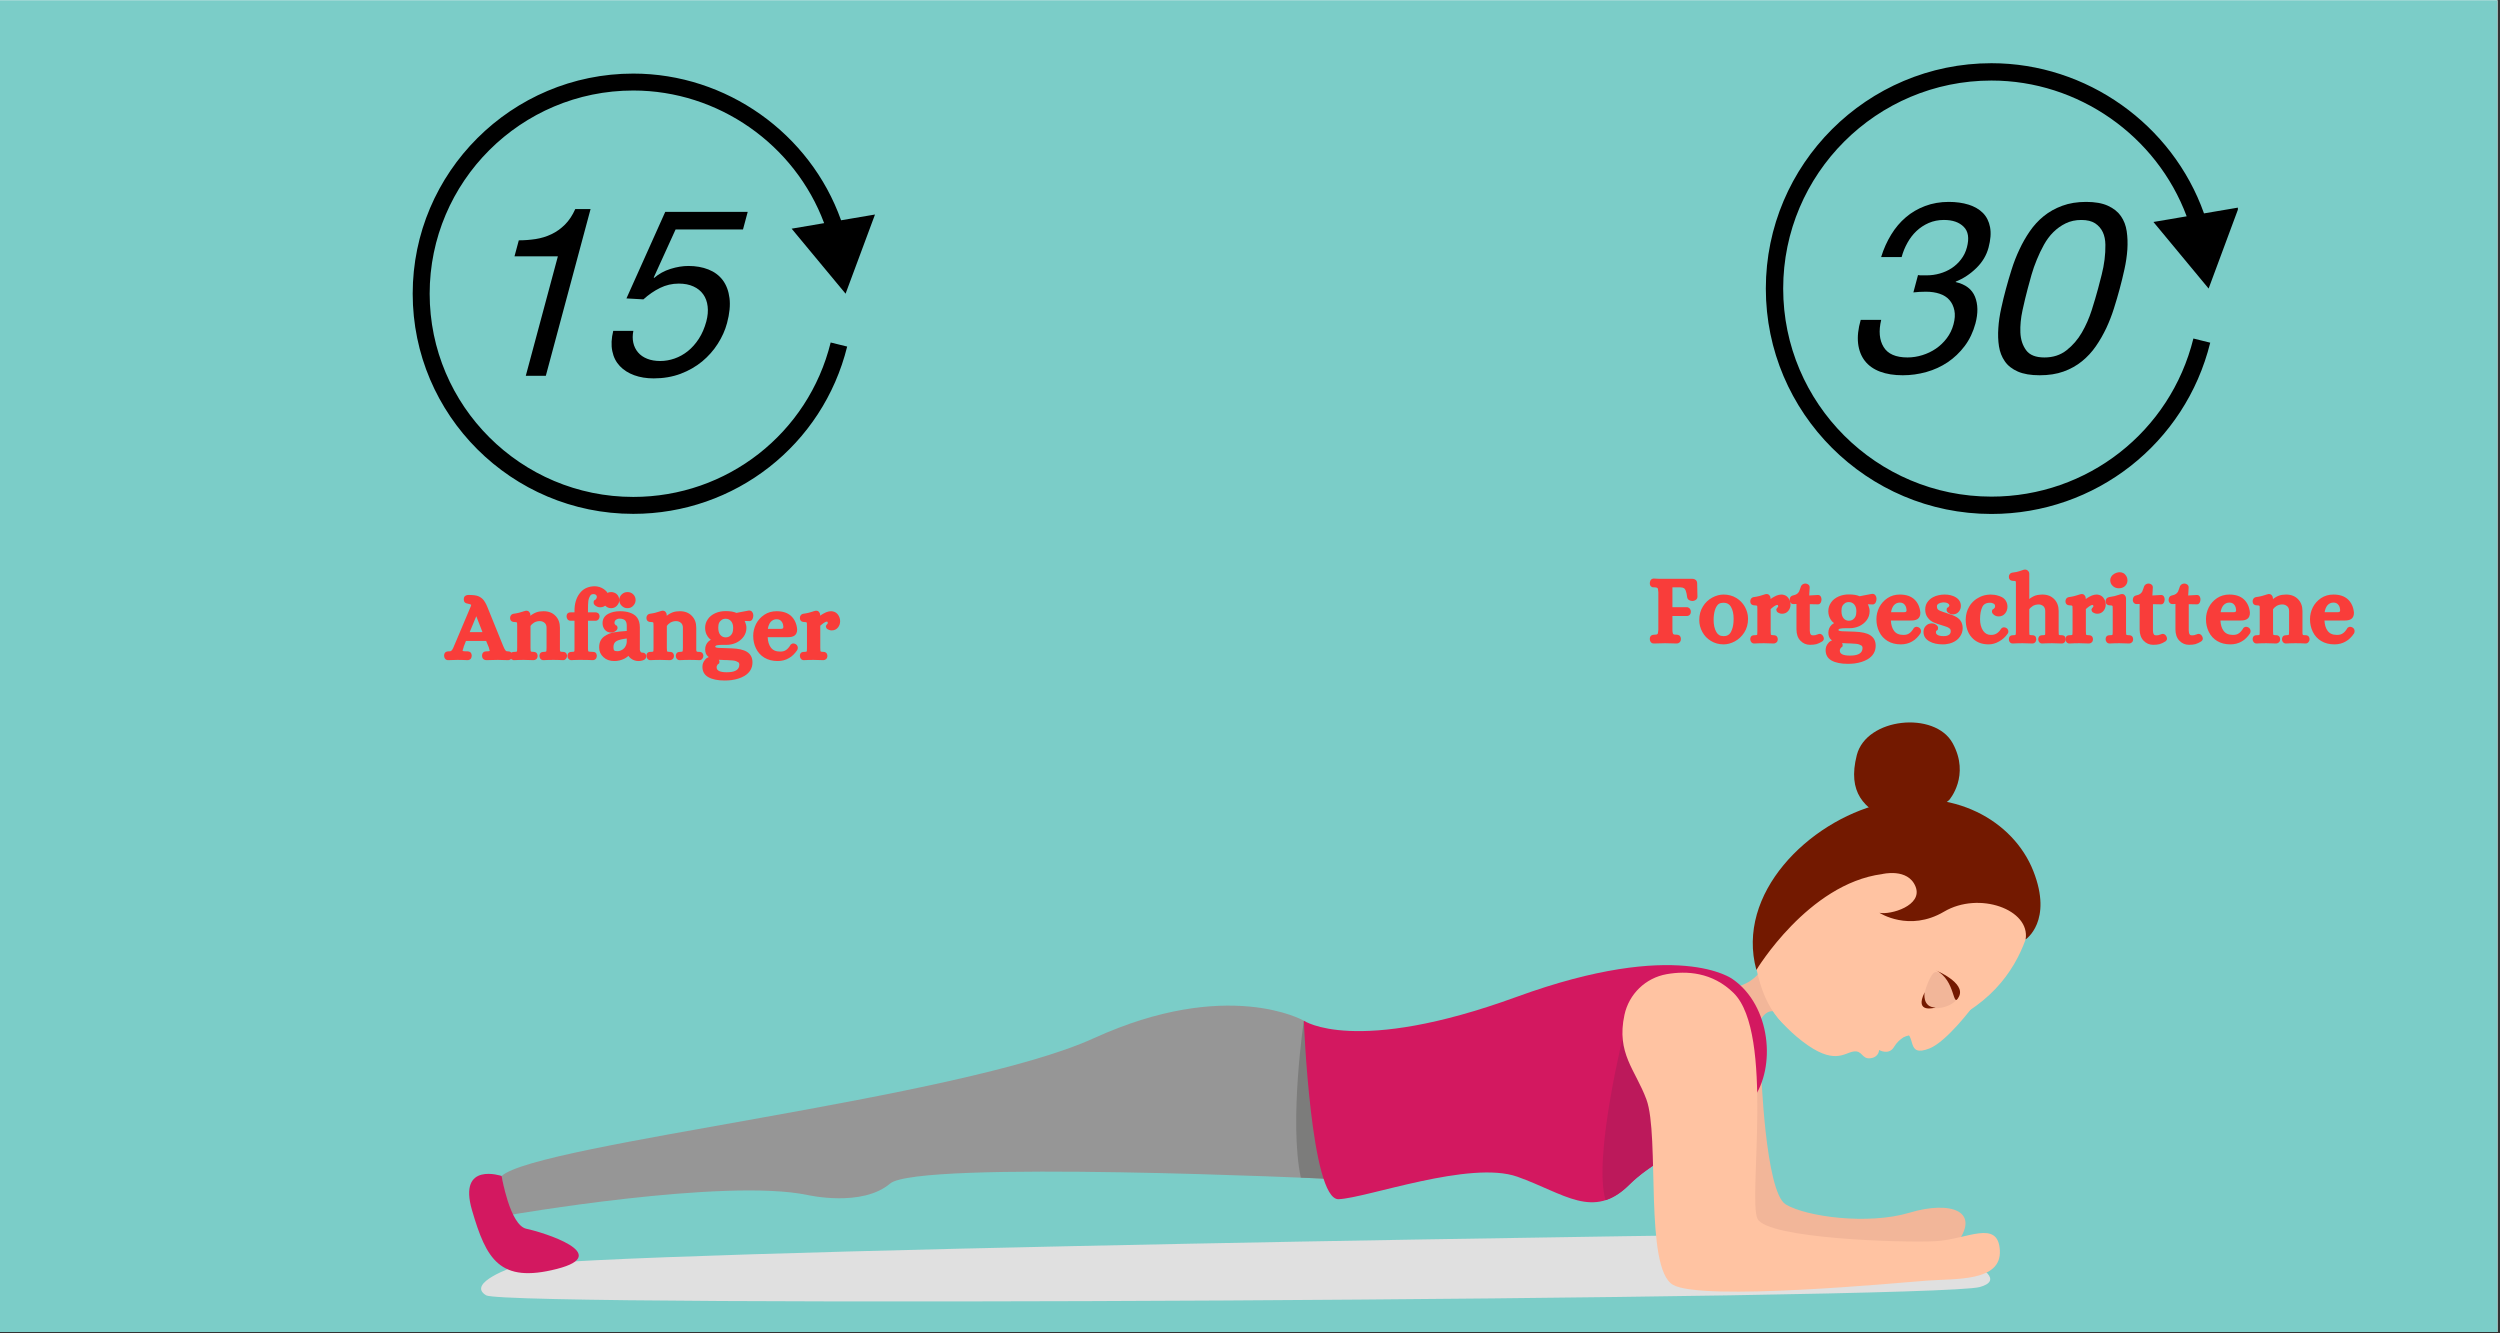 <svg xmlns="http://www.w3.org/2000/svg" xmlns:xlink="http://www.w3.org/1999/xlink" width="710.25" viewBox="0 0 710.25 378.75" height="378.75" version="1.0"><rect x="0" y="0" width="710.25" height="378.75" fill="#333333" stroke="none"/><defs><g id="f"><path d="M -0.75 0.297 C -0.914 0.066 -1 -0.203 -1 -0.516 L -1 -0.562 C -1 -0.562 -1 -0.582 -1 -0.625 C -0.957 -1.082 -0.797 -1.395 -0.516 -1.562 C -0.316 -1.688 -0.094 -1.75 0.156 -1.75 L 0.406 -1.75 C 0.738 -1.75 0.961 -1.812 1.078 -1.938 C 1.285 -2.164 1.453 -2.414 1.578 -2.688 C 1.598 -2.758 1.617 -2.82 1.641 -2.875 C 1.672 -2.926 1.695 -2.973 1.719 -3.016 C 1.738 -3.066 1.754 -3.109 1.766 -3.141 C 1.785 -3.18 1.801 -3.219 1.812 -3.25 C 1.82 -3.281 1.832 -3.312 1.844 -3.344 C 1.863 -3.375 1.875 -3.395 1.875 -3.406 L 2.531 -4.938 L 6.578 -14.531 C 6.648 -14.707 6.688 -14.832 6.688 -14.906 L 6.656 -15.016 C 6.457 -15.117 6.172 -15.207 5.797 -15.281 C 5.398 -15.352 5.125 -15.453 4.969 -15.578 C 4.719 -15.773 4.594 -16.102 4.594 -16.562 C 4.594 -17.031 4.754 -17.363 5.078 -17.562 C 5.305 -17.707 5.609 -17.781 5.984 -17.781 C 6.305 -17.781 6.602 -17.77 6.875 -17.75 C 7.145 -17.738 7.395 -17.719 7.625 -17.688 C 7.863 -17.656 8.086 -17.613 8.297 -17.562 C 8.941 -17.383 9.504 -17.055 9.984 -16.578 C 10.43 -16.109 10.848 -15.414 11.234 -14.5 L 15.734 -3.391 C 15.984 -2.754 16.219 -2.297 16.438 -2.016 C 16.508 -1.922 16.586 -1.852 16.672 -1.812 C 16.766 -1.77 16.883 -1.75 17.031 -1.75 L 17.188 -1.75 C 17.531 -1.75 17.801 -1.66 18 -1.484 C 18.031 -1.461 18.062 -1.43 18.094 -1.391 C 18.133 -1.359 18.16 -1.328 18.172 -1.297 C 18.191 -1.273 18.211 -1.242 18.234 -1.203 C 18.254 -1.172 18.27 -1.141 18.281 -1.109 C 18.289 -1.086 18.297 -1.051 18.297 -1 C 18.305 -0.957 18.316 -0.926 18.328 -0.906 C 18.336 -0.895 18.344 -0.863 18.344 -0.812 C 18.344 -0.77 18.348 -0.738 18.359 -0.719 C 18.367 -0.707 18.375 -0.68 18.375 -0.641 C 18.375 -0.609 18.375 -0.582 18.375 -0.562 L 18.375 -0.516 C 18.375 -0.203 18.289 0.066 18.125 0.297 C 18.051 0.391 17.969 0.469 17.875 0.531 C 17.781 0.602 17.672 0.656 17.547 0.688 C 17.43 0.727 17.32 0.75 17.219 0.75 L 17.188 0.75 C 16.039 0.695 15.066 0.672 14.266 0.672 C 13.203 0.672 12.098 0.695 10.953 0.75 L 10.938 0.75 C 10.82 0.75 10.707 0.727 10.594 0.688 C 10.477 0.656 10.367 0.602 10.266 0.531 C 10.172 0.469 10.086 0.391 10.016 0.297 C 9.93 0.172 9.867 0.039 9.828 -0.094 C 9.797 -0.227 9.781 -0.367 9.781 -0.516 L 9.781 -0.562 C 9.812 -0.988 9.938 -1.297 10.156 -1.484 C 10.352 -1.66 10.617 -1.75 10.953 -1.75 C 11.441 -1.75 11.773 -1.785 11.953 -1.859 C 11.953 -1.867 11.953 -1.875 11.953 -1.875 C 11.953 -1.895 11.941 -1.945 11.922 -2.031 C 11.91 -2.125 11.879 -2.25 11.828 -2.406 C 11.785 -2.57 11.738 -2.738 11.688 -2.906 L 10.938 -4.703 L 5.203 -4.703 C 5.023 -4.273 4.895 -3.938 4.812 -3.688 C 4.695 -3.445 4.633 -3.289 4.625 -3.219 C 4.602 -3.188 4.582 -3.133 4.562 -3.062 C 4.562 -3.031 4.555 -3.004 4.547 -2.984 C 4.547 -2.961 4.547 -2.941 4.547 -2.922 C 4.453 -2.672 4.379 -2.441 4.328 -2.234 C 4.273 -2.035 4.25 -1.91 4.25 -1.859 C 4.477 -1.785 4.895 -1.75 5.5 -1.75 L 5.672 -1.75 C 6.004 -1.75 6.27 -1.66 6.469 -1.484 C 6.688 -1.297 6.812 -0.988 6.844 -0.562 L 6.844 -0.516 C 6.844 -0.203 6.766 0.066 6.609 0.297 C 6.504 0.441 6.367 0.551 6.203 0.625 C 6.047 0.707 5.875 0.75 5.688 0.75 L 5.672 0.75 C 5.098 0.719 4.566 0.695 4.078 0.688 C 3.598 0.676 3.16 0.672 2.766 0.672 C 2.211 0.672 1.352 0.695 0.188 0.75 L 0.156 0.75 C -0.238 0.75 -0.539 0.598 -0.75 0.297 Z M 6.266 -7.203 L 9.906 -7.203 L 8.141 -11.734 Z M 6.266 -7.203"/></g><g id="g"><path d="M 0.484 0.328 C 0.305 0.086 0.219 -0.172 0.219 -0.453 L 0.219 -0.516 C 0.219 -0.516 0.219 -0.52 0.219 -0.531 C 0.25 -1 0.426 -1.316 0.75 -1.484 C 0.926 -1.566 1.188 -1.609 1.531 -1.609 C 1.832 -1.609 2.02 -1.633 2.094 -1.688 C 2.145 -1.738 2.18 -1.785 2.203 -1.828 C 2.223 -2.023 2.234 -2.336 2.234 -2.766 L 2.234 -8.922 C 2.234 -9.348 2.223 -9.66 2.203 -9.859 C 2.18 -9.891 2.145 -9.93 2.094 -9.984 C 2.02 -10.047 1.832 -10.078 1.531 -10.078 C 1.188 -10.078 0.91 -10.141 0.703 -10.266 C 0.379 -10.461 0.219 -10.801 0.219 -11.281 C 0.219 -11.531 0.297 -11.766 0.453 -11.984 C 0.629 -12.234 0.891 -12.383 1.234 -12.438 C 1.773 -12.508 2.273 -12.602 2.734 -12.719 C 3.203 -12.832 3.609 -12.953 3.953 -13.078 L 3.969 -13.109 L 4 -13.109 C 4.32 -13.191 4.555 -13.254 4.703 -13.297 L 4.891 -13.297 C 5.211 -13.297 5.473 -13.172 5.672 -12.922 C 5.879 -12.68 5.984 -12.41 5.984 -12.109 L 5.984 -11.844 C 6.004 -11.863 6.023 -11.879 6.047 -11.891 C 6.078 -11.91 6.102 -11.93 6.125 -11.953 C 6.145 -11.973 6.16 -11.988 6.172 -12 C 6.191 -12.02 6.211 -12.039 6.234 -12.062 C 6.379 -12.164 6.523 -12.258 6.672 -12.344 C 6.828 -12.438 6.984 -12.523 7.141 -12.609 C 7.305 -12.691 7.488 -12.77 7.688 -12.844 C 7.969 -12.945 8.281 -13.023 8.625 -13.078 C 8.977 -13.129 9.344 -13.156 9.719 -13.156 C 11.133 -13.156 12.266 -12.719 13.109 -11.844 C 13.953 -10.988 14.375 -9.867 14.375 -8.484 L 14.375 -2.766 C 14.375 -2.547 14.375 -2.352 14.375 -2.188 C 14.383 -2.031 14.398 -1.922 14.422 -1.859 L 14.531 -1.688 C 14.602 -1.633 14.789 -1.609 15.094 -1.609 L 15.25 -1.609 C 15.539 -1.609 15.785 -1.535 15.984 -1.391 C 16.086 -1.305 16.172 -1.203 16.234 -1.078 C 16.297 -0.953 16.332 -0.859 16.344 -0.797 C 16.352 -0.742 16.367 -0.648 16.391 -0.516 L 16.391 -0.453 C 16.391 -0.172 16.297 0.086 16.109 0.328 C 15.898 0.609 15.625 0.75 15.281 0.75 L 15.25 0.75 C 14.738 0.719 14.25 0.695 13.781 0.688 C 13.312 0.676 12.875 0.672 12.469 0.672 C 12.07 0.672 11.641 0.676 11.172 0.688 C 10.703 0.695 10.211 0.719 9.703 0.75 L 9.672 0.75 C 9.328 0.75 9.039 0.609 8.812 0.328 C 8.645 0.086 8.562 -0.172 8.562 -0.453 L 8.562 -0.516 C 8.602 -0.973 8.766 -1.285 9.047 -1.453 C 9.242 -1.555 9.516 -1.609 9.859 -1.609 C 9.984 -1.609 10.086 -1.617 10.172 -1.641 C 10.266 -1.66 10.328 -1.672 10.359 -1.672 C 10.398 -1.68 10.422 -1.688 10.422 -1.688 C 10.492 -1.758 10.531 -1.816 10.531 -1.859 C 10.562 -2.035 10.578 -2.336 10.578 -2.766 L 10.578 -8.453 C 10.578 -9.066 10.398 -9.523 10.047 -9.828 C 9.648 -10.172 9.191 -10.344 8.672 -10.344 C 8.367 -10.344 8.094 -10.312 7.844 -10.25 C 7.594 -10.188 7.359 -10.098 7.141 -9.984 C 7.109 -9.973 7.082 -9.957 7.062 -9.938 C 7.039 -9.914 7.016 -9.898 6.984 -9.891 C 6.961 -9.891 6.945 -9.879 6.938 -9.859 C 6.5 -9.566 6.191 -9.27 6.016 -8.969 L 6.016 -2.766 C 6.016 -2.336 6.031 -2.035 6.062 -1.859 C 6.062 -1.816 6.098 -1.758 6.172 -1.688 C 6.172 -1.688 6.188 -1.68 6.219 -1.672 C 6.258 -1.672 6.32 -1.66 6.406 -1.641 C 6.5 -1.617 6.609 -1.609 6.734 -1.609 L 6.906 -1.609 C 7.188 -1.609 7.426 -1.535 7.625 -1.391 C 7.863 -1.211 8 -0.922 8.031 -0.516 L 8.031 -0.453 C 8.031 -0.379 8.023 -0.312 8.016 -0.25 C 8.004 -0.188 7.988 -0.125 7.969 -0.062 C 7.957 0 7.938 0.062 7.906 0.125 C 7.883 0.188 7.852 0.242 7.812 0.297 C 7.738 0.391 7.648 0.469 7.547 0.531 C 7.453 0.602 7.352 0.656 7.25 0.688 C 7.145 0.727 7.039 0.75 6.938 0.75 L 6.906 0.75 C 5.863 0.695 4.93 0.672 4.109 0.672 C 3.711 0.672 3.281 0.676 2.812 0.688 C 2.352 0.695 1.863 0.719 1.344 0.75 L 1.312 0.75 C 0.977 0.75 0.703 0.609 0.484 0.328 Z M 0.484 0.328"/></g><g id="h"><path d="M 0.672 0.297 C 0.523 0.078 0.453 -0.172 0.453 -0.453 L 0.453 -0.516 C 0.492 -0.973 0.656 -1.285 0.938 -1.453 C 1.133 -1.555 1.406 -1.609 1.75 -1.609 C 2.051 -1.609 2.238 -1.633 2.312 -1.688 C 2.383 -1.738 2.422 -1.785 2.422 -1.828 C 2.43 -2.004 2.438 -2.316 2.438 -2.766 L 2.438 -10.453 L 1.312 -10.453 C 0.938 -10.453 0.645 -10.594 0.438 -10.875 C 0.27 -11.113 0.188 -11.375 0.188 -11.656 L 0.188 -11.703 C 0.188 -11.703 0.188 -11.723 0.188 -11.766 C 0.219 -12.234 0.395 -12.547 0.719 -12.703 C 0.906 -12.797 1.164 -12.844 1.5 -12.844 L 2.438 -12.844 L 2.438 -13.297 C 2.438 -15.285 2.922 -16.922 3.891 -18.203 C 4.766 -19.367 5.957 -20.035 7.469 -20.203 C 7.664 -20.234 7.867 -20.25 8.078 -20.25 C 9.098 -20.25 10.016 -19.961 10.828 -19.391 C 11.723 -18.766 12.172 -17.953 12.172 -16.953 C 12.172 -16.254 11.961 -15.645 11.547 -15.125 C 11.098 -14.551 10.488 -14.266 9.719 -14.266 C 9.488 -14.266 9.27 -14.301 9.062 -14.375 C 8.852 -14.445 8.66 -14.547 8.484 -14.672 C 8.461 -14.68 8.43 -14.695 8.391 -14.719 C 8.348 -14.75 8.316 -14.773 8.297 -14.797 C 8.273 -14.816 8.25 -14.844 8.219 -14.875 C 8.188 -14.914 8.16 -14.945 8.141 -14.969 C 8.117 -15 8.086 -15.031 8.047 -15.062 C 8.016 -15.102 7.988 -15.141 7.969 -15.172 C 7.957 -15.211 7.941 -15.258 7.922 -15.312 C 7.898 -15.363 7.883 -15.414 7.875 -15.469 C 7.875 -15.52 7.875 -15.57 7.875 -15.625 C 7.875 -15.844 7.898 -16 7.953 -16.094 C 8.004 -16.195 8.078 -16.27 8.172 -16.312 C 8.273 -16.363 8.328 -16.391 8.328 -16.391 C 8.398 -16.441 8.461 -16.5 8.516 -16.562 C 8.566 -16.633 8.617 -16.719 8.672 -16.812 C 8.742 -16.938 8.781 -17.086 8.781 -17.266 C 8.781 -17.461 8.703 -17.633 8.547 -17.781 C 8.379 -17.938 8.16 -18.016 7.891 -18.016 C 7.711 -18.016 7.562 -18 7.438 -17.969 C 7.312 -17.938 7.203 -17.883 7.109 -17.812 C 7.023 -17.738 6.945 -17.641 6.875 -17.516 C 6.801 -17.391 6.738 -17.266 6.688 -17.141 C 6.633 -17.023 6.582 -16.898 6.531 -16.766 C 6.488 -16.641 6.453 -16.516 6.422 -16.391 C 6.398 -16.266 6.379 -16.129 6.359 -15.984 C 6.297 -15.359 6.266 -14.625 6.266 -13.781 L 6.266 -12.844 L 8.375 -12.844 C 8.52 -12.844 8.656 -12.82 8.781 -12.781 C 8.906 -12.75 9.031 -12.688 9.156 -12.594 C 9.395 -12.414 9.531 -12.117 9.562 -11.703 L 9.562 -11.656 C 9.562 -11.508 9.535 -11.363 9.484 -11.219 C 9.43 -11.082 9.359 -10.957 9.266 -10.844 C 9.172 -10.719 9.047 -10.617 8.891 -10.547 C 8.742 -10.484 8.594 -10.453 8.438 -10.453 L 6.266 -10.453 L 6.266 -2.766 C 6.266 -2.285 6.289 -1.961 6.344 -1.797 C 6.395 -1.742 6.43 -1.719 6.453 -1.719 C 6.484 -1.695 6.531 -1.68 6.594 -1.672 C 6.656 -1.672 6.727 -1.664 6.812 -1.656 C 6.895 -1.645 7 -1.633 7.125 -1.625 C 7.25 -1.613 7.375 -1.609 7.5 -1.609 L 7.656 -1.609 C 7.977 -1.609 8.238 -1.531 8.438 -1.375 C 8.633 -1.188 8.75 -0.898 8.781 -0.516 L 8.781 -0.453 C 8.758 -0.172 8.688 0.078 8.562 0.297 C 8.488 0.391 8.406 0.469 8.312 0.531 C 8.227 0.602 8.133 0.656 8.031 0.688 C 7.926 0.727 7.816 0.75 7.703 0.75 L 7.688 0.75 C 6.645 0.695 5.531 0.672 4.344 0.672 C 4.133 0.672 3.922 0.672 3.703 0.672 C 3.492 0.672 3.27 0.676 3.031 0.688 C 2.801 0.695 2.562 0.703 2.312 0.703 C 2.07 0.711 1.828 0.727 1.578 0.75 L 1.562 0.75 C 1.188 0.75 0.891 0.598 0.672 0.297 Z M 0.672 0.297"/></g><g id="i"><path d="M 1.453 -0.109 C 0.641 -0.836 0.234 -1.758 0.234 -2.875 C 0.234 -4.238 0.703 -5.27 1.641 -5.969 C 2.484 -6.594 3.477 -6.992 4.625 -7.172 C 5.531 -7.328 6.68 -7.453 8.078 -7.547 L 8.078 -9.031 C 8.078 -9.406 8.035 -9.711 7.953 -9.953 C 7.879 -10.191 7.758 -10.395 7.594 -10.562 C 7.469 -10.695 7.27 -10.812 7 -10.906 C 6.738 -11 6.398 -11.047 5.984 -11.047 C 5.848 -11.047 5.719 -11.031 5.594 -11 C 5.477 -10.969 5.367 -10.926 5.266 -10.875 C 5.16 -10.82 5.062 -10.758 4.969 -10.688 C 4.844 -10.582 4.75 -10.461 4.688 -10.328 C 4.625 -10.191 4.594 -10.023 4.594 -9.828 C 4.594 -9.68 4.617 -9.578 4.672 -9.516 C 4.766 -9.367 4.863 -9.25 4.969 -9.156 C 4.988 -9.156 5.031 -9.145 5.094 -9.125 C 5.156 -9.113 5.207 -9.086 5.25 -9.047 C 5.289 -9.016 5.332 -8.941 5.375 -8.828 C 5.426 -8.723 5.453 -8.586 5.453 -8.422 C 5.453 -8.266 5.41 -8.113 5.328 -7.969 C 5.242 -7.832 5.176 -7.738 5.125 -7.688 C 5.07 -7.645 4.984 -7.582 4.859 -7.5 C 4.504 -7.227 4.094 -7.094 3.625 -7.094 C 2.875 -7.094 2.273 -7.367 1.828 -7.922 C 1.41 -8.441 1.203 -9.051 1.203 -9.75 C 1.203 -10.945 1.738 -11.832 2.812 -12.406 C 3.75 -12.906 4.863 -13.156 6.156 -13.156 C 6.676 -13.156 7.164 -13.125 7.625 -13.062 C 8.094 -13 8.531 -12.895 8.938 -12.75 C 9.352 -12.613 9.734 -12.438 10.078 -12.219 C 10.461 -11.988 10.785 -11.688 11.047 -11.312 C 11.305 -10.945 11.492 -10.535 11.609 -10.078 C 11.734 -9.629 11.797 -9.125 11.797 -8.562 L 11.797 -2.344 C 11.797 -2.27 11.797 -2.203 11.797 -2.141 C 11.805 -2.078 11.828 -2.016 11.859 -1.953 C 11.891 -1.898 11.914 -1.844 11.938 -1.781 C 11.969 -1.719 12 -1.648 12.031 -1.578 C 12.082 -1.516 12.141 -1.469 12.203 -1.438 C 12.266 -1.406 12.367 -1.391 12.516 -1.391 C 12.816 -1.391 13.066 -1.312 13.266 -1.156 C 13.484 -0.957 13.594 -0.672 13.594 -0.297 C 13.594 0.254 13.27 0.625 12.625 0.812 C 12.227 0.938 11.832 1 11.438 1 C 10.613 1 9.879 0.754 9.234 0.266 C 8.953 0.055 8.723 -0.191 8.547 -0.484 C 8.453 -0.391 8.352 -0.301 8.25 -0.219 C 8.156 -0.145 8.055 -0.07 7.953 0 C 7.859 0.07 7.758 0.133 7.656 0.188 C 7.551 0.238 7.438 0.301 7.312 0.375 C 6.445 0.789 5.516 1 4.516 1 C 3.254 1 2.234 0.629 1.453 -0.109 Z M 6.719 -2.172 C 6.82 -2.223 6.922 -2.285 7.016 -2.359 C 7.117 -2.43 7.207 -2.508 7.281 -2.594 C 7.363 -2.676 7.441 -2.766 7.516 -2.859 C 7.586 -2.961 7.648 -3.066 7.703 -3.172 C 7.953 -3.598 8.078 -4.07 8.078 -4.594 L 8.078 -5.406 C 6.68 -5.238 5.695 -4.984 5.125 -4.641 C 4.57 -4.305 4.297 -3.742 4.297 -2.953 C 4.297 -2.484 4.367 -2.172 4.516 -2.016 C 4.672 -1.867 4.957 -1.797 5.375 -1.797 C 5.625 -1.797 5.859 -1.828 6.078 -1.891 C 6.305 -1.953 6.52 -2.047 6.719 -2.172 Z M 2 -14.688 C 1.531 -15.133 1.297 -15.672 1.297 -16.297 C 1.297 -16.961 1.531 -17.508 2 -17.938 C 2.445 -18.375 3.004 -18.594 3.672 -18.594 C 3.973 -18.594 4.266 -18.535 4.547 -18.422 C 4.836 -18.316 5.086 -18.156 5.297 -17.938 C 5.516 -17.727 5.676 -17.477 5.781 -17.188 C 5.895 -16.906 5.953 -16.609 5.953 -16.297 C 5.953 -16.109 5.926 -15.914 5.875 -15.719 C 5.82 -15.531 5.742 -15.352 5.641 -15.188 C 5.547 -15.02 5.426 -14.863 5.281 -14.719 C 5.062 -14.488 4.812 -14.312 4.531 -14.188 C 4.258 -14.07 3.961 -14.016 3.641 -14.016 C 3.016 -14.016 2.469 -14.238 2 -14.688 Z M 6.656 -14.688 C 6.188 -15.133 5.953 -15.672 5.953 -16.297 C 5.953 -16.961 6.188 -17.508 6.656 -17.938 C 7.094 -18.375 7.645 -18.594 8.312 -18.594 C 8.957 -18.594 9.5 -18.367 9.938 -17.922 C 10.375 -17.484 10.594 -16.941 10.594 -16.297 C 10.594 -16.109 10.566 -15.914 10.516 -15.719 C 10.461 -15.531 10.383 -15.352 10.281 -15.188 C 10.188 -15.02 10.066 -14.863 9.922 -14.719 C 9.711 -14.488 9.469 -14.312 9.188 -14.188 C 8.906 -14.07 8.602 -14.016 8.281 -14.016 C 7.656 -14.016 7.113 -14.238 6.656 -14.688 Z M 6.656 -14.688"/></g><g id="j"><path d="M 4.703 0.641 C 4.734 0.691 4.758 0.734 4.781 0.766 C 4.801 0.805 4.82 0.867 4.844 0.953 C 4.875 1.035 4.891 1.113 4.891 1.188 C 4.891 1.344 4.867 1.469 4.828 1.562 C 4.797 1.664 4.754 1.727 4.703 1.75 C 4.66 1.781 4.613 1.805 4.562 1.828 C 4.508 1.859 4.473 1.883 4.453 1.906 C 4.348 2.008 4.258 2.145 4.188 2.312 C 4.113 2.438 4.078 2.598 4.078 2.797 C 4.078 3.723 5.035 4.188 6.953 4.188 C 7.098 4.188 7.238 4.18 7.375 4.172 C 7.508 4.16 7.641 4.156 7.766 4.156 C 8.609 4.094 9.258 3.906 9.719 3.594 C 10.258 3.238 10.531 2.723 10.531 2.047 C 10.531 1.973 10.523 1.906 10.516 1.844 C 10.504 1.781 10.488 1.719 10.469 1.656 C 10.457 1.602 10.438 1.555 10.406 1.516 C 10.383 1.473 10.352 1.438 10.312 1.406 C 10.281 1.383 10.234 1.352 10.172 1.312 C 10.016 1.207 9.82 1.113 9.594 1.031 C 9.375 0.945 9.129 0.891 8.859 0.859 C 8.703 0.836 8.531 0.82 8.344 0.812 C 8.164 0.812 7.977 0.801 7.781 0.781 C 7.594 0.758 7.379 0.742 7.141 0.734 C 6.91 0.723 6.66 0.719 6.391 0.719 C 5.742 0.707 5.18 0.68 4.703 0.641 Z M 1.859 -0.141 C 1.785 -0.191 1.711 -0.242 1.641 -0.297 C 1.098 -0.742 0.828 -1.414 0.828 -2.312 C 0.828 -3.207 1.141 -3.957 1.766 -4.562 C 1.961 -4.738 2.188 -4.898 2.438 -5.047 C 2.258 -5.172 2.098 -5.305 1.953 -5.453 C 1.816 -5.609 1.688 -5.77 1.562 -5.938 C 1.062 -6.664 0.812 -7.488 0.812 -8.406 C 0.812 -9.32 1.066 -10.145 1.578 -10.875 C 1.828 -11.25 2.129 -11.578 2.484 -11.859 C 2.848 -12.148 3.254 -12.395 3.703 -12.594 C 4.578 -12.988 5.562 -13.188 6.656 -13.188 C 7.926 -13.188 8.945 -13.016 9.719 -12.672 L 10.797 -12.891 L 13.188 -13.344 L 13.375 -13.344 C 13.727 -13.344 14.004 -13.203 14.203 -12.922 C 14.398 -12.648 14.5 -12.352 14.5 -12.031 C 14.5 -11.945 14.492 -11.867 14.484 -11.797 C 14.484 -11.723 14.477 -11.645 14.469 -11.562 C 14.457 -11.477 14.438 -11.395 14.406 -11.312 C 14.383 -11.238 14.363 -11.164 14.344 -11.094 C 14.289 -10.969 14.238 -10.863 14.188 -10.781 C 14.145 -10.695 14.051 -10.602 13.906 -10.5 C 13.77 -10.395 13.602 -10.344 13.406 -10.344 L 12.031 -10.391 C 12.082 -10.305 12.129 -10.219 12.172 -10.125 C 12.422 -9.531 12.547 -8.969 12.547 -8.438 C 12.547 -7.469 12.266 -6.609 11.703 -5.859 C 11.422 -5.484 11.098 -5.156 10.734 -4.875 C 10.379 -4.594 9.988 -4.352 9.562 -4.156 C 8.695 -3.781 7.801 -3.594 6.875 -3.594 L 5.688 -3.594 C 5.031 -3.594 4.52 -3.551 4.156 -3.469 C 4.07 -3.426 3.992 -3.398 3.922 -3.391 C 3.773 -3.316 3.703 -3.223 3.703 -3.109 C 3.703 -3.004 3.723 -2.941 3.766 -2.922 C 3.891 -2.836 4.176 -2.773 4.625 -2.734 L 8.297 -2.609 C 10.305 -2.535 11.773 -2.203 12.703 -1.609 C 13.742 -0.953 14.266 0.039 14.266 1.375 C 14.266 3.02 13.504 4.305 11.984 5.234 C 11.461 5.535 10.891 5.785 10.266 5.984 C 9.648 6.18 8.977 6.328 8.25 6.422 C 7.957 6.453 7.656 6.477 7.344 6.5 C 7.031 6.52 6.711 6.531 6.391 6.531 C 4.398 6.531 2.844 6.211 1.719 5.578 C 0.602 4.941 0.047 3.957 0.047 2.625 C 0.047 1.863 0.301 1.195 0.812 0.625 C 0.945 0.438 1.102 0.281 1.281 0.156 C 1.469 0.031 1.66 -0.066 1.859 -0.141 Z M 8.172 -6.391 C 8.305 -6.535 8.422 -6.707 8.516 -6.906 C 8.609 -7.102 8.676 -7.332 8.719 -7.594 C 8.758 -7.852 8.781 -8.133 8.781 -8.438 C 8.781 -9.238 8.578 -9.875 8.172 -10.344 C 7.773 -10.789 7.266 -11.016 6.641 -11.016 C 6.422 -11.016 6.223 -10.988 6.047 -10.938 C 5.867 -10.895 5.707 -10.82 5.562 -10.719 C 5.414 -10.625 5.273 -10.504 5.141 -10.359 C 5.004 -10.223 4.891 -10.062 4.797 -9.875 C 4.711 -9.695 4.648 -9.492 4.609 -9.266 C 4.566 -9.035 4.547 -8.773 4.547 -8.484 C 4.547 -7.578 4.75 -6.879 5.156 -6.391 C 5.551 -5.941 6.051 -5.719 6.656 -5.719 C 7.281 -5.719 7.785 -5.941 8.172 -6.391 Z M 8.172 -6.391"/></g><g id="k"><path d="M 3.594 0.031 C 2.562 -0.594 1.773 -1.461 1.234 -2.578 C 0.703 -3.648 0.438 -4.844 0.438 -6.156 C 0.438 -7.312 0.703 -8.43 1.234 -9.516 C 1.785 -10.586 2.566 -11.461 3.578 -12.141 C 4.598 -12.816 5.77 -13.156 7.094 -13.156 C 8.863 -13.156 10.242 -12.691 11.234 -11.766 C 12.211 -10.836 12.773 -9.594 12.922 -8.031 L 12.922 -7.984 C 12.922 -7.148 12.66 -6.555 12.141 -6.203 C 11.711 -5.922 11.125 -5.781 10.375 -5.781 L 4.547 -5.781 C 4.609 -4.562 4.898 -3.594 5.422 -2.875 C 5.984 -2.082 6.867 -1.688 8.078 -1.688 C 8.203 -1.688 8.328 -1.691 8.453 -1.703 C 8.586 -1.711 8.711 -1.727 8.828 -1.75 C 8.941 -1.781 9.047 -1.805 9.141 -1.828 C 9.242 -1.859 9.336 -1.895 9.422 -1.938 C 9.516 -1.988 9.609 -2.039 9.703 -2.094 C 10.148 -2.363 10.586 -2.848 11.016 -3.547 L 11.047 -3.625 L 11.094 -3.688 C 11.195 -3.77 11.312 -3.844 11.438 -3.906 C 11.562 -3.969 11.695 -4 11.844 -4 C 11.895 -4 11.957 -3.988 12.031 -3.969 C 12.102 -3.957 12.172 -3.941 12.234 -3.922 C 12.297 -3.898 12.352 -3.875 12.406 -3.844 C 12.457 -3.82 12.504 -3.801 12.547 -3.781 C 12.922 -3.531 13.109 -3.18 13.109 -2.734 C 13.109 -2.629 13.094 -2.523 13.062 -2.422 C 13.039 -2.328 13.004 -2.227 12.953 -2.125 C 12.641 -1.656 12.285 -1.223 11.891 -0.828 C 11.504 -0.43 11.078 -0.102 10.609 0.156 C 9.66 0.719 8.586 1 7.391 1 C 5.922 1 4.656 0.676 3.594 0.031 Z M 8.219 -8.141 C 8.539 -8.141 8.742 -8.176 8.828 -8.25 C 8.922 -8.32 8.977 -8.445 9 -8.625 C 9 -8.727 8.992 -8.82 8.984 -8.906 C 8.973 -9 8.957 -9.086 8.938 -9.172 C 8.926 -9.266 8.91 -9.352 8.891 -9.438 C 8.867 -9.52 8.844 -9.598 8.812 -9.672 C 8.789 -9.742 8.758 -9.812 8.719 -9.875 C 8.688 -9.945 8.648 -10.016 8.609 -10.078 C 8.566 -10.141 8.516 -10.207 8.453 -10.281 C 8.297 -10.477 8.109 -10.625 7.891 -10.719 C 7.68 -10.82 7.414 -10.875 7.094 -10.875 C 6.395 -10.875 5.812 -10.598 5.344 -10.047 C 4.969 -9.555 4.719 -8.922 4.594 -8.141 Z M 8.219 -8.141"/></g><g id="l"><path d="M 0.484 0.328 C 0.305 0.086 0.219 -0.172 0.219 -0.453 L 0.219 -0.516 C 0.219 -0.516 0.219 -0.52 0.219 -0.531 C 0.25 -1 0.426 -1.316 0.75 -1.484 C 0.926 -1.566 1.188 -1.609 1.531 -1.609 C 1.832 -1.609 2.02 -1.633 2.094 -1.688 C 2.145 -1.738 2.18 -1.785 2.203 -1.828 C 2.223 -2.023 2.234 -2.336 2.234 -2.766 L 2.234 -8.922 C 2.234 -9.348 2.223 -9.66 2.203 -9.859 C 2.18 -9.891 2.145 -9.93 2.094 -9.984 C 2.02 -10.047 1.832 -10.078 1.531 -10.078 C 1.188 -10.078 0.91 -10.141 0.703 -10.266 C 0.379 -10.461 0.219 -10.801 0.219 -11.281 C 0.219 -11.531 0.297 -11.766 0.453 -11.984 C 0.629 -12.234 0.891 -12.383 1.234 -12.438 C 1.773 -12.508 2.273 -12.602 2.734 -12.719 C 3.203 -12.832 3.609 -12.953 3.953 -13.078 L 3.969 -13.109 L 4 -13.109 C 4.32 -13.191 4.555 -13.254 4.703 -13.297 L 4.891 -13.297 C 5.211 -13.297 5.473 -13.172 5.672 -12.922 C 5.879 -12.68 5.984 -12.41 5.984 -12.109 L 5.984 -11.875 C 6.305 -12.125 6.641 -12.336 6.984 -12.516 C 7.211 -12.66 7.441 -12.773 7.672 -12.859 C 7.91 -12.953 8.145 -13.023 8.375 -13.078 C 8.613 -13.129 8.836 -13.156 9.047 -13.156 C 9.297 -13.156 9.539 -13.117 9.781 -13.047 C 10.031 -12.984 10.254 -12.883 10.453 -12.75 C 10.648 -12.613 10.828 -12.445 10.984 -12.25 C 11.203 -11.977 11.367 -11.676 11.484 -11.344 C 11.598 -11.008 11.656 -10.664 11.656 -10.312 C 11.656 -9.645 11.457 -9.062 11.062 -8.562 C 10.613 -7.988 10.016 -7.703 9.266 -7.703 C 9.141 -7.703 9.02 -7.711 8.906 -7.734 C 8.801 -7.754 8.695 -7.781 8.594 -7.812 C 8.488 -7.852 8.379 -7.898 8.266 -7.953 C 8.266 -7.973 8.234 -7.992 8.172 -8.016 C 8.109 -8.047 8.062 -8.066 8.031 -8.078 C 8.008 -8.098 7.977 -8.125 7.938 -8.156 C 7.895 -8.195 7.852 -8.238 7.812 -8.281 C 7.781 -8.332 7.75 -8.391 7.719 -8.453 C 7.695 -8.516 7.676 -8.582 7.656 -8.656 L 7.594 -8.891 L 7.703 -9.109 C 7.723 -9.16 7.742 -9.207 7.766 -9.25 C 7.797 -9.289 7.82 -9.32 7.844 -9.344 C 7.863 -9.363 7.895 -9.398 7.938 -9.453 C 7.977 -9.504 8.016 -9.547 8.047 -9.578 C 8.086 -9.617 8.113 -9.648 8.125 -9.672 C 8.133 -9.703 8.141 -9.742 8.141 -9.797 C 8.141 -9.867 8.133 -9.926 8.125 -9.969 C 8.113 -10.02 8.102 -10.051 8.094 -10.062 C 8.082 -10.082 8.07 -10.113 8.062 -10.156 C 7.988 -10.188 7.926 -10.203 7.875 -10.203 C 7.688 -10.203 7.414 -10.086 7.062 -9.859 C 6.988 -9.816 6.922 -9.77 6.859 -9.719 C 6.797 -9.664 6.727 -9.613 6.656 -9.562 C 6.582 -9.508 6.508 -9.453 6.438 -9.391 C 6.375 -9.336 6.305 -9.281 6.234 -9.219 C 6.16 -9.156 6.086 -9.094 6.016 -9.031 L 6.016 -2.766 C 6.016 -2.336 6.031 -2.035 6.062 -1.859 C 6.062 -1.816 6.098 -1.758 6.172 -1.688 C 6.172 -1.688 6.188 -1.68 6.219 -1.672 C 6.258 -1.672 6.32 -1.66 6.406 -1.641 C 6.5 -1.617 6.609 -1.609 6.734 -1.609 L 6.906 -1.609 C 7.188 -1.609 7.426 -1.535 7.625 -1.391 C 7.863 -1.211 8 -0.922 8.031 -0.516 L 8.031 -0.453 C 8.031 -0.379 8.023 -0.312 8.016 -0.25 C 8.004 -0.188 7.988 -0.125 7.969 -0.062 C 7.957 0 7.938 0.062 7.906 0.125 C 7.883 0.188 7.852 0.242 7.812 0.297 C 7.738 0.391 7.648 0.469 7.547 0.531 C 7.453 0.602 7.352 0.656 7.25 0.688 C 7.145 0.727 7.039 0.75 6.938 0.75 L 6.906 0.75 C 5.863 0.695 4.93 0.672 4.109 0.672 C 3.711 0.672 3.281 0.676 2.812 0.688 C 2.352 0.695 1.863 0.719 1.344 0.75 L 1.312 0.75 C 0.977 0.75 0.703 0.609 0.484 0.328 Z M 0.484 0.328"/></g><g id="m"><path d="M 0.719 0.297 C 0.633 0.172 0.57 0.039 0.531 -0.094 C 0.5 -0.227 0.484 -0.367 0.484 -0.516 L 0.484 -0.562 C 0.484 -0.562 0.484 -0.582 0.484 -0.625 C 0.516 -1.082 0.676 -1.395 0.969 -1.562 C 1.164 -1.688 1.453 -1.75 1.828 -1.75 C 2.203 -1.75 2.453 -1.789 2.578 -1.875 C 2.703 -1.969 2.773 -2.078 2.797 -2.203 C 2.848 -2.43 2.883 -2.742 2.906 -3.141 L 2.906 -13.812 C 2.883 -14.195 2.848 -14.508 2.797 -14.75 C 2.797 -14.781 2.785 -14.812 2.766 -14.844 C 2.742 -14.883 2.719 -14.922 2.688 -14.953 C 2.664 -14.992 2.629 -15.023 2.578 -15.047 C 2.453 -15.148 2.203 -15.203 1.828 -15.203 L 1.672 -15.203 C 1.598 -15.203 1.531 -15.207 1.469 -15.219 C 1.414 -15.227 1.348 -15.234 1.266 -15.234 C 1.191 -15.242 1.117 -15.266 1.047 -15.297 C 0.973 -15.336 0.91 -15.395 0.859 -15.469 C 0.828 -15.488 0.789 -15.516 0.75 -15.547 C 0.719 -15.586 0.691 -15.617 0.672 -15.641 C 0.648 -15.672 0.629 -15.703 0.609 -15.734 C 0.598 -15.773 0.586 -15.805 0.578 -15.828 C 0.566 -15.859 0.555 -15.895 0.547 -15.938 C 0.535 -15.988 0.523 -16.02 0.516 -16.031 C 0.516 -16.051 0.516 -16.082 0.516 -16.125 C 0.516 -16.176 0.508 -16.207 0.5 -16.219 C 0.488 -16.238 0.484 -16.266 0.484 -16.297 C 0.484 -16.336 0.484 -16.367 0.484 -16.391 L 0.484 -16.438 C 0.504 -16.738 0.582 -17.008 0.719 -17.25 C 0.812 -17.383 0.938 -17.492 1.094 -17.578 C 1.258 -17.66 1.43 -17.703 1.609 -17.703 L 1.641 -17.703 C 1.922 -17.68 2.203 -17.664 2.484 -17.656 C 2.766 -17.645 3.035 -17.633 3.297 -17.625 C 3.566 -17.625 3.828 -17.625 4.078 -17.625 C 4.328 -17.625 4.57 -17.625 4.812 -17.625 L 12.562 -17.625 C 12.695 -17.625 12.816 -17.613 12.922 -17.594 C 13.023 -17.57 13.141 -17.531 13.266 -17.469 C 13.391 -17.406 13.5 -17.332 13.594 -17.25 C 13.82 -17.008 13.938 -16.691 13.938 -16.297 L 14.016 -12.547 C 14.016 -12.129 13.828 -11.805 13.453 -11.578 C 13.18 -11.41 12.906 -11.328 12.625 -11.328 C 12.301 -11.328 12.016 -11.391 11.766 -11.516 C 11.367 -11.703 11.145 -12 11.094 -12.406 C 10.988 -13.227 10.852 -13.848 10.688 -14.266 C 10.562 -14.586 10.398 -14.816 10.203 -14.953 C 9.973 -15.098 9.625 -15.18 9.156 -15.203 L 6.906 -15.203 L 6.906 -9.562 L 11.125 -9.562 C 11.281 -9.539 11.43 -9.477 11.578 -9.375 C 11.723 -9.281 11.836 -9.172 11.922 -9.047 C 12.066 -8.816 12.141 -8.555 12.141 -8.266 C 12.141 -8.18 12.129 -8.098 12.109 -8.016 C 12.098 -7.93 12.078 -7.844 12.047 -7.75 C 12.016 -7.664 11.973 -7.586 11.922 -7.516 C 11.867 -7.441 11.805 -7.375 11.734 -7.312 C 11.66 -7.25 11.586 -7.203 11.516 -7.172 C 11.453 -7.141 11.379 -7.113 11.297 -7.094 C 11.211 -7.07 11.129 -7.062 11.047 -7.062 L 6.906 -7.062 L 6.906 -3.141 C 6.926 -2.922 6.938 -2.734 6.938 -2.578 C 6.945 -2.43 6.973 -2.305 7.016 -2.203 C 7.023 -2.148 7.047 -2.094 7.078 -2.031 C 7.109 -1.977 7.156 -1.926 7.219 -1.875 C 7.344 -1.789 7.598 -1.75 7.984 -1.75 L 8.141 -1.75 C 8.285 -1.75 8.422 -1.727 8.547 -1.688 C 8.672 -1.656 8.797 -1.594 8.922 -1.5 C 9.148 -1.32 9.281 -1.008 9.312 -0.562 L 9.312 -0.516 C 9.312 -0.203 9.234 0.066 9.078 0.297 C 9.004 0.391 8.914 0.469 8.812 0.531 C 8.719 0.602 8.613 0.656 8.5 0.688 C 8.383 0.727 8.273 0.75 8.172 0.75 L 8.141 0.75 C 6.992 0.695 5.891 0.672 4.828 0.672 C 3.867 0.672 2.805 0.695 1.641 0.75 L 1.609 0.75 C 1.234 0.75 0.938 0.598 0.719 0.297 Z M 0.719 0.297"/></g><g id="n"><path d="M 3.766 0.031 C 3.492 -0.133 3.238 -0.312 3 -0.5 C 2.77 -0.688 2.551 -0.883 2.344 -1.094 C 2.145 -1.312 1.957 -1.539 1.781 -1.781 C 1.613 -2.031 1.457 -2.281 1.312 -2.531 C 0.727 -3.602 0.438 -4.727 0.438 -5.906 C 0.438 -7.375 0.785 -8.664 1.484 -9.781 C 2.16 -10.875 3.035 -11.707 4.109 -12.281 C 5.18 -12.863 6.266 -13.156 7.359 -13.156 C 8.023 -13.156 8.66 -13.07 9.266 -12.906 C 9.867 -12.75 10.43 -12.508 10.953 -12.188 C 12.016 -11.551 12.836 -10.695 13.422 -9.625 C 14.004 -8.562 14.297 -7.441 14.297 -6.266 C 14.297 -4.797 13.941 -3.504 13.234 -2.391 C 12.535 -1.297 11.648 -0.457 10.578 0.125 C 9.504 0.707 8.43 1 7.359 1 C 6.016 1 4.816 0.676 3.766 0.031 Z M 9.453 -2.547 C 9.547 -2.723 9.629 -2.914 9.703 -3.125 C 9.785 -3.332 9.859 -3.551 9.922 -3.781 C 9.984 -4.02 10.035 -4.27 10.078 -4.531 C 10.129 -4.789 10.16 -5.066 10.172 -5.359 C 10.191 -5.648 10.203 -5.953 10.203 -6.266 C 10.203 -7.672 9.941 -8.816 9.422 -9.703 C 8.973 -10.453 8.285 -10.828 7.359 -10.828 C 6.836 -10.828 6.41 -10.734 6.078 -10.547 C 5.754 -10.359 5.484 -10.055 5.266 -9.641 C 5.098 -9.336 4.961 -9 4.859 -8.625 C 4.754 -8.258 4.672 -7.852 4.609 -7.406 C 4.547 -6.957 4.516 -6.477 4.516 -5.969 C 4.516 -4.551 4.773 -3.395 5.297 -2.5 C 5.523 -2.102 5.801 -1.812 6.125 -1.625 C 6.445 -1.438 6.859 -1.344 7.359 -1.344 C 7.703 -1.344 8 -1.383 8.25 -1.469 C 8.5 -1.562 8.723 -1.691 8.922 -1.859 C 9.117 -2.035 9.297 -2.266 9.453 -2.547 Z M 9.453 -2.547"/></g><g id="o"><path d="M 3.062 -0.047 C 2.312 -0.816 1.938 -1.895 1.938 -3.281 L 1.938 -10.469 L 1.047 -10.453 C 0.941 -10.453 0.832 -10.469 0.719 -10.5 C 0.613 -10.539 0.52 -10.594 0.438 -10.656 C 0.363 -10.719 0.297 -10.789 0.234 -10.875 C 0.18 -10.945 0.133 -11.023 0.094 -11.109 C 0.062 -11.191 0.035 -11.27 0.016 -11.344 C 0.004 -11.426 0 -11.516 0 -11.609 C 0 -11.867 0.051 -12.109 0.156 -12.328 C 0.32 -12.629 0.57 -12.816 0.906 -12.891 C 1.426 -12.992 1.82 -13.145 2.094 -13.344 C 2.363 -13.562 2.562 -13.785 2.688 -14.016 C 2.719 -14.129 2.758 -14.25 2.812 -14.375 C 2.875 -14.508 2.938 -14.672 3 -14.859 C 3.07 -15.055 3.145 -15.27 3.219 -15.5 C 3.289 -15.656 3.395 -15.797 3.531 -15.922 C 3.664 -16.047 3.812 -16.133 3.969 -16.188 C 4.133 -16.25 4.297 -16.281 4.453 -16.281 C 4.691 -16.281 4.914 -16.223 5.125 -16.109 C 5.5 -15.91 5.688 -15.617 5.688 -15.234 L 5.688 -15.172 L 5.562 -12.891 L 7.953 -13.031 L 8.031 -13.031 C 8.375 -13.031 8.629 -12.906 8.797 -12.656 C 8.961 -12.406 9.047 -12.133 9.047 -11.844 C 9.047 -11.57 9.004 -11.312 8.922 -11.062 C 8.742 -10.602 8.457 -10.375 8.062 -10.375 L 5.719 -10.422 L 5.719 -2.953 C 5.719 -2.484 5.805 -2.109 5.984 -1.828 C 6.098 -1.648 6.305 -1.562 6.609 -1.562 C 6.836 -1.562 7.051 -1.578 7.25 -1.609 C 7.445 -1.648 7.633 -1.711 7.812 -1.797 L 7.844 -1.797 C 8.145 -1.922 8.367 -1.984 8.516 -1.984 C 8.672 -1.984 8.828 -1.941 8.984 -1.859 C 9.141 -1.785 9.258 -1.688 9.344 -1.562 C 9.457 -1.438 9.555 -1.266 9.641 -1.047 C 9.641 -1.047 9.664 -0.91 9.719 -0.641 C 9.719 -0.359 9.582 -0.109 9.312 0.109 L 9.297 0.141 L 9.266 0.156 C 8.672 0.531 8.113 0.789 7.594 0.938 C 7.082 1.062 6.484 1.125 5.797 1.125 C 4.723 1.125 3.812 0.734 3.062 -0.047 Z M 3.062 -0.047"/></g><g id="p"><path d="M 2.047 0.156 C 0.91 -0.469 0.344 -1.367 0.344 -2.547 C 0.344 -3.242 0.566 -3.816 1.016 -4.266 C 1.234 -4.504 1.488 -4.68 1.781 -4.797 C 2.082 -4.91 2.395 -4.969 2.719 -4.969 C 2.82 -4.969 2.922 -4.957 3.016 -4.938 C 3.117 -4.926 3.219 -4.906 3.312 -4.875 C 3.414 -4.844 3.508 -4.805 3.594 -4.766 C 3.688 -4.723 3.781 -4.664 3.875 -4.594 C 3.883 -4.594 3.922 -4.566 3.984 -4.516 C 4.047 -4.473 4.086 -4.438 4.109 -4.406 C 4.141 -4.383 4.18 -4.348 4.234 -4.297 C 4.297 -4.242 4.336 -4.191 4.359 -4.141 C 4.391 -4.086 4.414 -4.02 4.438 -3.938 C 4.469 -3.852 4.484 -3.77 4.484 -3.688 C 4.484 -3.52 4.461 -3.379 4.422 -3.266 C 4.391 -3.16 4.352 -3.094 4.312 -3.062 C 4.27 -3.039 4.211 -3.008 4.141 -2.969 C 4.066 -2.926 4.02 -2.895 4 -2.875 C 3.914 -2.781 3.875 -2.629 3.875 -2.422 C 3.875 -2.129 4.016 -1.895 4.297 -1.719 C 4.672 -1.469 5.258 -1.344 6.062 -1.344 C 6.75 -1.344 7.27 -1.477 7.625 -1.75 C 7.926 -1.977 8.078 -2.316 8.078 -2.766 C 8.078 -2.91 8.062 -3.031 8.031 -3.125 C 8 -3.227 7.945 -3.32 7.875 -3.406 C 7.758 -3.52 7.641 -3.613 7.516 -3.688 C 7.391 -3.77 7.25 -3.848 7.094 -3.922 C 6.914 -3.992 6.688 -4.07 6.406 -4.156 C 6.125 -4.25 5.816 -4.348 5.484 -4.453 C 5.035 -4.578 4.625 -4.707 4.25 -4.844 C 3.875 -4.977 3.539 -5.109 3.25 -5.234 C 2.906 -5.379 2.594 -5.562 2.312 -5.781 C 2.039 -6.008 1.789 -6.273 1.562 -6.578 C 1.07 -7.191 0.828 -7.977 0.828 -8.938 C 0.828 -9.852 1.113 -10.645 1.688 -11.312 C 1.957 -11.633 2.266 -11.91 2.609 -12.141 C 2.961 -12.367 3.352 -12.566 3.781 -12.734 C 4.051 -12.816 4.32 -12.891 4.594 -12.953 C 4.875 -13.016 5.16 -13.066 5.453 -13.109 C 5.754 -13.141 6.055 -13.156 6.359 -13.156 C 7.547 -13.156 8.578 -12.906 9.453 -12.406 C 10.453 -11.812 10.953 -10.988 10.953 -9.938 C 10.953 -9.289 10.75 -8.734 10.344 -8.266 C 9.914 -7.766 9.359 -7.516 8.672 -7.516 C 8.242 -7.516 7.859 -7.641 7.516 -7.891 C 7.504 -7.891 7.469 -7.91 7.406 -7.953 C 7.344 -8.004 7.297 -8.039 7.266 -8.062 C 7.234 -8.094 7.191 -8.133 7.141 -8.188 C 7.086 -8.238 7.047 -8.289 7.016 -8.344 C 6.992 -8.406 6.969 -8.473 6.938 -8.547 C 6.914 -8.629 6.906 -8.719 6.906 -8.812 C 6.906 -8.969 6.926 -9.098 6.969 -9.203 C 7.008 -9.316 7.051 -9.383 7.094 -9.406 C 7.145 -9.438 7.195 -9.461 7.25 -9.484 C 7.301 -9.504 7.336 -9.52 7.359 -9.531 C 7.453 -9.625 7.539 -9.734 7.625 -9.859 C 7.664 -9.891 7.688 -9.953 7.688 -10.047 C 7.664 -10.297 7.531 -10.492 7.281 -10.641 C 6.938 -10.836 6.523 -10.938 6.047 -10.938 L 5.719 -10.906 C 5.508 -10.883 5.312 -10.848 5.125 -10.797 C 4.945 -10.742 4.781 -10.664 4.625 -10.562 C 4.312 -10.375 4.156 -10.129 4.156 -9.828 C 4.156 -9.629 4.172 -9.469 4.203 -9.344 C 4.242 -9.219 4.289 -9.113 4.344 -9.031 C 4.406 -8.969 4.461 -8.91 4.516 -8.859 C 4.566 -8.805 4.633 -8.754 4.719 -8.703 C 4.812 -8.648 4.922 -8.598 5.047 -8.547 C 5.242 -8.453 5.508 -8.348 5.844 -8.234 C 6.176 -8.117 6.57 -7.988 7.031 -7.844 C 7.27 -7.75 7.492 -7.664 7.703 -7.594 C 7.922 -7.531 8.129 -7.461 8.328 -7.391 C 8.523 -7.316 8.707 -7.242 8.875 -7.172 C 9.039 -7.098 9.195 -7.023 9.344 -6.953 C 9.988 -6.648 10.5 -6.227 10.875 -5.688 C 11.27 -5.133 11.469 -4.43 11.469 -3.578 C 11.469 -3.141 11.398 -2.719 11.266 -2.312 C 11.129 -1.914 10.938 -1.539 10.688 -1.188 C 10.438 -0.82 10.141 -0.504 9.797 -0.234 C 9.461 0.023 9.082 0.25 8.656 0.438 C 8.02 0.719 7.328 0.895 6.578 0.969 C 6.348 0.988 6.109 1 5.859 1 C 4.297 1 3.023 0.719 2.047 0.156 Z M 2.047 0.156"/></g><g id="q"><path d="M 2.156 -0.969 C 1.008 -2.258 0.438 -3.969 0.438 -6.094 C 0.469 -7.438 0.797 -8.641 1.422 -9.703 C 1.617 -10.055 1.848 -10.383 2.109 -10.688 C 2.367 -10.988 2.648 -11.266 2.953 -11.516 C 3.254 -11.773 3.586 -12 3.953 -12.188 C 4.734 -12.656 5.582 -12.953 6.5 -13.078 C 6.789 -13.117 7.094 -13.145 7.406 -13.156 C 7.82 -13.156 8.219 -13.129 8.594 -13.078 C 8.969 -13.023 9.328 -12.941 9.672 -12.828 C 10.023 -12.723 10.363 -12.594 10.688 -12.438 C 11.207 -12.164 11.602 -11.789 11.875 -11.312 C 12.156 -10.844 12.297 -10.305 12.297 -9.703 C 12.297 -8.984 12.082 -8.352 11.656 -7.812 C 11.188 -7.227 10.566 -6.938 9.797 -6.938 C 9.316 -6.938 8.898 -7.066 8.547 -7.328 C 8.109 -7.641 7.891 -7.973 7.891 -8.328 C 7.891 -8.453 7.906 -8.562 7.938 -8.656 C 7.969 -8.758 8.004 -8.832 8.047 -8.875 C 8.086 -8.914 8.125 -8.945 8.156 -8.969 C 8.195 -8.988 8.238 -9.004 8.281 -9.016 C 8.332 -9.035 8.359 -9.055 8.359 -9.078 C 8.484 -9.172 8.598 -9.297 8.703 -9.453 C 8.723 -9.504 8.738 -9.555 8.75 -9.609 C 8.77 -9.672 8.781 -9.734 8.781 -9.797 C 8.781 -9.859 8.781 -9.91 8.781 -9.953 C 8.781 -9.992 8.773 -10.035 8.766 -10.078 C 8.754 -10.129 8.738 -10.172 8.719 -10.203 C 8.707 -10.242 8.691 -10.273 8.672 -10.297 C 8.66 -10.328 8.645 -10.352 8.625 -10.375 C 8.602 -10.406 8.578 -10.426 8.547 -10.438 C 8.523 -10.457 8.492 -10.488 8.453 -10.531 C 8.316 -10.613 8.16 -10.68 7.984 -10.734 C 7.816 -10.797 7.617 -10.828 7.391 -10.828 C 7.172 -10.828 6.973 -10.816 6.797 -10.797 C 6.023 -10.672 5.488 -10.305 5.188 -9.703 C 4.738 -8.766 4.516 -7.586 4.516 -6.172 C 4.516 -4.816 4.812 -3.707 5.406 -2.844 C 5.957 -2.07 6.68 -1.688 7.578 -1.688 C 7.785 -1.688 7.988 -1.695 8.188 -1.719 C 8.383 -1.75 8.566 -1.797 8.734 -1.859 C 8.91 -1.922 9.07 -2 9.219 -2.094 C 9.664 -2.363 10.082 -2.797 10.469 -3.391 C 10.562 -3.523 10.68 -3.633 10.828 -3.719 C 10.984 -3.801 11.145 -3.844 11.312 -3.844 C 11.488 -3.844 11.691 -3.789 11.922 -3.688 C 12.117 -3.594 12.273 -3.445 12.391 -3.25 C 12.504 -3.051 12.562 -2.844 12.562 -2.625 C 12.562 -2.445 12.5 -2.258 12.375 -2.062 L 12.375 -2.047 L 12.359 -2.047 C 11.711 -1.109 10.906 -0.375 9.938 0.156 C 8.969 0.719 7.973 1 6.953 1 C 4.93 1 3.332 0.344 2.156 -0.969 Z M 2.156 -0.969"/></g><g id="r"><path d="M 0.156 0.297 C 0.02 0.078 -0.047 -0.172 -0.047 -0.453 L -0.047 -0.516 C -0.016 -0.973 0.145 -1.285 0.438 -1.453 C 0.625 -1.555 0.891 -1.609 1.234 -1.609 C 1.535 -1.609 1.723 -1.633 1.797 -1.688 C 1.867 -1.758 1.906 -1.816 1.906 -1.859 C 1.938 -2.035 1.953 -2.336 1.953 -2.766 L 1.953 -15.875 C 1.953 -16.094 1.945 -16.281 1.938 -16.438 C 1.938 -16.594 1.938 -16.719 1.938 -16.812 L 1.828 -16.953 C 1.754 -17.004 1.566 -17.031 1.266 -17.031 C 0.922 -17.031 0.645 -17.094 0.438 -17.219 C 0.113 -17.414 -0.047 -17.754 -0.047 -18.234 C -0.047 -18.484 0.031 -18.719 0.188 -18.938 C 0.363 -19.188 0.625 -19.336 0.969 -19.391 C 1.812 -19.492 2.441 -19.617 2.859 -19.766 C 3.273 -19.91 3.539 -20 3.656 -20.031 C 3.832 -20.094 3.953 -20.133 4.016 -20.156 C 4.078 -20.188 4.156 -20.207 4.25 -20.219 C 4.352 -20.238 4.457 -20.25 4.562 -20.25 C 4.883 -20.25 5.16 -20.129 5.391 -19.891 C 5.629 -19.66 5.75 -19.383 5.75 -19.062 L 5.75 -11.875 C 5.801 -11.926 5.836 -11.957 5.859 -11.969 C 5.891 -11.988 5.926 -12.02 5.969 -12.062 C 6.102 -12.164 6.25 -12.258 6.406 -12.344 C 6.562 -12.438 6.719 -12.523 6.875 -12.609 C 7.039 -12.691 7.219 -12.77 7.406 -12.844 C 7.602 -12.914 7.812 -12.973 8.031 -13.016 C 8.258 -13.055 8.488 -13.086 8.719 -13.109 C 8.957 -13.141 9.203 -13.156 9.453 -13.156 C 10.867 -13.156 12 -12.719 12.844 -11.844 C 13.676 -10.988 14.094 -9.867 14.094 -8.484 L 14.094 -2.766 C 14.094 -2.336 14.102 -2.023 14.125 -1.828 C 14.145 -1.785 14.18 -1.738 14.234 -1.688 C 14.305 -1.633 14.492 -1.609 14.797 -1.609 L 14.953 -1.609 C 15.273 -1.609 15.535 -1.531 15.734 -1.375 C 15.93 -1.188 16.051 -0.898 16.094 -0.516 L 16.094 -0.453 C 16.094 -0.172 16.02 0.078 15.875 0.297 C 15.656 0.598 15.367 0.75 15.016 0.75 L 14.984 0.75 C 13.93 0.695 13 0.672 12.188 0.672 C 11.926 0.672 11.645 0.676 11.344 0.688 C 11.051 0.695 10.742 0.703 10.422 0.703 C 10.098 0.711 9.766 0.727 9.422 0.75 L 9.406 0.75 C 9.031 0.75 8.734 0.598 8.516 0.297 C 8.367 0.078 8.297 -0.172 8.297 -0.453 L 8.297 -0.516 C 8.336 -0.973 8.5 -1.285 8.781 -1.453 C 8.977 -1.555 9.25 -1.609 9.594 -1.609 C 9.895 -1.609 10.082 -1.633 10.156 -1.688 C 10.227 -1.738 10.266 -1.785 10.266 -1.828 C 10.266 -1.879 10.266 -1.945 10.266 -2.031 C 10.273 -2.113 10.281 -2.219 10.281 -2.344 C 10.281 -2.477 10.281 -2.617 10.281 -2.766 L 10.281 -8.453 C 10.281 -8.773 10.234 -9.047 10.141 -9.266 C 10.055 -9.492 9.926 -9.691 9.75 -9.859 C 9.551 -10.016 9.344 -10.133 9.125 -10.219 C 8.914 -10.301 8.676 -10.344 8.406 -10.344 C 8.312 -10.344 8.223 -10.336 8.141 -10.328 C 8.066 -10.316 7.988 -10.305 7.906 -10.297 C 7.832 -10.285 7.758 -10.273 7.688 -10.266 C 7.613 -10.266 7.539 -10.25 7.469 -10.219 C 7.395 -10.188 7.328 -10.16 7.266 -10.141 C 7.203 -10.129 7.133 -10.102 7.062 -10.062 C 6.988 -10.031 6.926 -10.004 6.875 -9.984 L 6.656 -9.828 C 6.227 -9.547 5.926 -9.27 5.75 -9 L 5.75 -2.766 C 5.75 -2.336 5.758 -2.023 5.781 -1.828 L 5.875 -1.688 C 5.875 -1.688 5.891 -1.68 5.922 -1.672 C 5.961 -1.672 6.031 -1.66 6.125 -1.641 C 6.219 -1.617 6.328 -1.609 6.453 -1.609 L 6.609 -1.609 C 6.93 -1.609 7.191 -1.531 7.391 -1.375 C 7.586 -1.188 7.703 -0.898 7.734 -0.516 L 7.734 -0.453 C 7.734 -0.379 7.727 -0.312 7.719 -0.25 C 7.707 -0.188 7.691 -0.125 7.672 -0.062 C 7.66 0 7.641 0.062 7.609 0.125 C 7.586 0.188 7.555 0.242 7.516 0.297 C 7.43 0.441 7.305 0.551 7.141 0.625 C 6.984 0.707 6.82 0.75 6.656 0.75 L 6.641 0.75 C 5.598 0.695 4.664 0.672 3.844 0.672 C 3.445 0.672 3.016 0.676 2.547 0.688 C 2.086 0.695 1.598 0.719 1.078 0.75 L 1.047 0.75 C 0.672 0.75 0.375 0.598 0.156 0.297 Z M 0.156 0.297"/></g><g id="s"><path d="M 0.484 0.328 C 0.305 0.086 0.219 -0.172 0.219 -0.453 L 0.219 -0.516 C 0.219 -0.516 0.219 -0.52 0.219 -0.531 C 0.25 -1 0.426 -1.316 0.75 -1.484 C 0.926 -1.566 1.188 -1.609 1.531 -1.609 C 1.832 -1.609 2.02 -1.633 2.094 -1.688 C 2.145 -1.738 2.18 -1.785 2.203 -1.828 C 2.223 -2.023 2.234 -2.336 2.234 -2.766 L 2.234 -8.922 C 2.234 -9.348 2.223 -9.66 2.203 -9.859 C 2.18 -9.891 2.145 -9.93 2.094 -9.984 C 2.02 -10.047 1.832 -10.078 1.531 -10.078 C 1.188 -10.078 0.91 -10.141 0.703 -10.266 C 0.379 -10.461 0.219 -10.801 0.219 -11.281 C 0.219 -11.531 0.297 -11.766 0.453 -11.984 C 0.547 -12.109 0.66 -12.207 0.797 -12.281 C 0.941 -12.363 1.086 -12.414 1.234 -12.438 C 2.305 -12.582 3.219 -12.797 3.969 -13.078 C 4.133 -13.148 4.281 -13.195 4.406 -13.219 C 4.531 -13.25 4.645 -13.273 4.75 -13.297 L 4.922 -13.297 C 5.242 -13.297 5.504 -13.172 5.703 -12.922 C 5.91 -12.68 6.016 -12.41 6.016 -12.109 L 6.016 -2.766 C 6.016 -2.336 6.031 -2.035 6.062 -1.859 C 6.062 -1.816 6.098 -1.758 6.172 -1.688 C 6.172 -1.688 6.188 -1.68 6.219 -1.672 C 6.258 -1.672 6.32 -1.66 6.406 -1.641 C 6.5 -1.617 6.609 -1.609 6.734 -1.609 L 6.906 -1.609 C 7.188 -1.609 7.426 -1.535 7.625 -1.391 C 7.863 -1.211 8 -0.922 8.031 -0.516 L 8.031 -0.453 C 8.031 -0.379 8.023 -0.312 8.016 -0.25 C 8.004 -0.188 7.988 -0.125 7.969 -0.062 C 7.957 0 7.938 0.062 7.906 0.125 C 7.883 0.188 7.852 0.242 7.812 0.297 C 7.738 0.391 7.648 0.469 7.547 0.531 C 7.453 0.602 7.352 0.656 7.25 0.688 C 7.145 0.727 7.039 0.75 6.938 0.75 L 6.906 0.75 C 5.863 0.695 4.93 0.672 4.109 0.672 C 3.711 0.672 3.281 0.676 2.812 0.688 C 2.352 0.695 1.863 0.719 1.344 0.75 L 1.312 0.75 C 0.977 0.75 0.703 0.609 0.484 0.328 Z M 2.266 -15.578 C 1.773 -16.023 1.531 -16.582 1.531 -17.25 C 1.531 -17.406 1.551 -17.555 1.594 -17.703 C 1.645 -17.859 1.707 -18.008 1.781 -18.156 C 1.852 -18.301 1.941 -18.43 2.047 -18.547 C 2.148 -18.66 2.273 -18.77 2.422 -18.875 C 2.672 -19.07 2.953 -19.223 3.266 -19.328 C 3.578 -19.441 3.895 -19.5 4.219 -19.5 C 4.414 -19.5 4.613 -19.473 4.812 -19.422 C 5.008 -19.367 5.191 -19.289 5.359 -19.188 C 5.523 -19.094 5.672 -18.961 5.797 -18.797 C 6.211 -18.367 6.422 -17.82 6.422 -17.156 C 6.422 -16.531 6.18 -15.992 5.703 -15.547 C 5.234 -15.141 4.66 -14.938 3.984 -14.938 C 3.297 -14.938 2.723 -15.148 2.266 -15.578 Z M 2.266 -15.578"/></g><clipPath id="a"><path d="M 0 0.074 L 709.5 0.074 L 709.5 378.426 L 0 378.426 Z M 0 0.074"/></clipPath><clipPath id="b"><path d="M 501.672 17.555 L 635.781 17.555 L 635.781 146.418 L 501.672 146.418 Z M 501.672 17.555"/></clipPath><clipPath id="c"><path d="M 117.246 20.512 L 248.355 20.512 L 248.355 146 L 117.246 146 Z M 117.246 20.512"/></clipPath><clipPath id="d"><path d="M 136.613 350.371 L 565.426 350.371 L 565.426 369.746 L 136.613 369.746 Z M 136.613 350.371"/></clipPath><clipPath id="e"><path d="M 497.875 227 L 579.703 227 L 579.703 275.57 L 497.875 275.57 Z M 497.875 227"/></clipPath></defs><g clip-path="url(#a)"><path fill="#FFF" d="M 0 0.074 L 710.25 0.074 L 710.25 386.668 L 0 386.668 Z M 0 0.074"/><path fill="#FFF" d="M 0 0.074 L 709.5 0.074 L 709.5 378.426 L 0 378.426 Z M 0 0.074"/><path fill="#7BCDC8" d="M 0 0.074 L 709.5 0.074 L 709.5 378.426 L 0 378.426 Z M 0 0.074"/></g><g clip-path="url(#b)"><path d="M 627.469 81.977 L 636.016 58.949 L 626.156 60.625 C 617.184 35.352 592.836 17.957 565.77 17.957 C 530.426 17.957 501.672 46.68 501.672 81.988 C 501.672 117.293 530.426 146.016 565.77 146.016 C 595.293 146.016 620.852 126.004 627.926 97.355 L 623.141 96.172 C 616.609 122.621 593.02 141.09 565.77 141.09 C 533.145 141.09 506.602 114.578 506.602 81.988 C 506.602 49.395 533.145 22.883 565.77 22.883 C 590.469 22.883 612.723 38.574 621.234 61.457 L 611.789 63.062 Z M 627.469 81.977"/></g><path d="M 561.465 76.168 C 563.195 74.48 564.352 72.551 564.941 70.359 C 565.535 68.117 565.688 66.18 565.375 64.535 C 565.062 62.895 564.383 61.551 563.344 60.5 C 562.301 59.453 560.945 58.664 559.289 58.145 C 557.625 57.621 555.734 57.359 553.633 57.359 C 551.219 57.359 548.984 57.75 546.926 58.523 C 544.863 59.301 543.043 60.363 541.441 61.738 C 539.836 63.102 538.449 64.746 537.281 66.664 C 536.105 68.578 535.148 70.699 534.43 73.027 L 540.258 73.027 C 540.633 71.613 541.184 70.266 541.895 68.992 C 542.602 67.719 543.453 66.598 544.465 65.641 C 545.473 64.684 546.637 63.922 547.949 63.344 C 549.281 62.777 550.707 62.488 552.262 62.488 C 554.73 62.488 556.605 63.137 557.898 64.438 C 559.199 65.738 559.488 67.684 558.797 70.289 C 558.461 71.57 557.898 72.707 557.121 73.707 C 556.359 74.711 555.453 75.539 554.441 76.203 C 553.422 76.867 552.293 77.367 551.09 77.707 C 549.879 78.051 548.656 78.223 547.422 78.223 L 546.188 78.223 C 545.957 78.223 545.734 78.223 545.504 78.223 C 545.32 78.223 545.121 78.203 544.906 78.148 L 543.59 83.074 C 544.715 82.945 545.902 82.875 547.137 82.875 C 548.602 82.875 549.902 83.066 551.055 83.453 C 552.211 83.84 553.137 84.434 553.832 85.227 C 554.535 86.031 554.996 87.012 555.238 88.18 C 555.477 89.332 555.391 90.672 554.984 92.172 C 554.59 93.637 553.953 94.945 553.066 96.109 C 552.191 97.27 551.16 98.25 549.996 99.047 C 548.82 99.852 547.531 100.461 546.145 100.895 C 544.75 101.332 543.336 101.551 541.93 101.551 C 538.598 101.551 536.324 100.559 535.129 98.574 C 533.918 96.594 533.695 94.023 534.445 90.875 L 528.629 90.875 C 527.902 93.391 527.664 95.621 527.887 97.582 C 528.121 99.539 528.766 101.191 529.816 102.539 C 530.875 103.891 532.309 104.898 534.129 105.586 C 535.953 106.273 538.102 106.613 540.57 106.613 C 542.852 106.613 545.086 106.305 547.277 105.688 C 549.473 105.078 551.496 104.145 553.332 102.918 C 555.164 101.684 556.781 100.148 558.172 98.301 C 559.555 96.453 560.566 94.324 561.223 91.902 C 562 88.984 561.961 86.453 561.098 84.305 C 560.23 82.164 558.402 80.773 555.613 80.133 L 555.652 79.996 C 557.797 79.141 559.738 77.859 561.465 76.168 Z M 561.465 76.168"/><path d="M 598.848 58.453 C 597.25 57.719 595.18 57.359 592.672 57.359 C 590.16 57.359 587.906 57.719 585.914 58.453 C 583.914 59.188 582.148 60.168 580.637 61.398 C 579.113 62.629 577.797 64.066 576.668 65.707 C 575.539 67.348 574.551 69.082 573.703 70.91 C 572.844 72.738 572.113 74.602 571.516 76.52 C 570.902 78.441 570.375 80.281 569.891 82.059 C 569.406 83.84 568.957 85.684 568.543 87.602 C 568.121 89.516 567.84 91.391 567.727 93.215 C 567.594 95.035 567.656 96.762 567.906 98.379 C 568.16 100 568.715 101.422 569.574 102.652 C 570.422 103.891 571.664 104.855 573.281 105.566 C 574.891 106.266 576.949 106.613 579.461 106.613 C 582.023 106.613 584.285 106.266 586.25 105.555 C 588.223 104.844 589.957 103.879 591.477 102.645 C 593 101.414 594.316 99.988 595.434 98.367 C 596.555 96.754 597.535 95.023 598.402 93.207 C 599.25 91.379 599.98 89.508 600.578 87.59 C 601.184 85.676 601.73 83.828 602.203 82.051 C 602.688 80.273 603.133 78.43 603.555 76.508 C 603.98 74.594 604.254 72.727 604.383 70.898 C 604.496 69.07 604.441 67.34 604.199 65.699 C 603.961 64.059 603.402 62.621 602.543 61.387 C 601.688 60.16 600.465 59.188 598.848 58.453 Z M 597.906 73.742 C 597.723 75.18 597.453 76.617 597.086 78.051 C 596.723 79.488 596.383 80.805 596.066 81.98 C 595.574 83.809 594.977 85.852 594.258 88.109 C 593.535 90.371 592.602 92.492 591.457 94.473 C 590.312 96.453 588.867 98.129 587.121 99.5 C 585.387 100.871 583.281 101.555 580.824 101.555 C 578.359 101.555 576.629 100.871 575.625 99.5 C 574.625 98.133 574.074 96.457 573.988 94.473 C 573.91 92.492 574.109 90.371 574.605 88.109 C 575.098 85.852 575.586 83.809 576.078 81.98 C 576.395 80.805 576.754 79.488 577.156 78.051 C 577.57 76.617 578.07 75.18 578.672 73.742 C 579.246 72.309 579.934 70.906 580.684 69.535 C 581.434 68.172 582.328 66.969 583.359 65.949 C 584.391 64.926 585.562 64.086 586.875 63.449 C 588.188 62.812 589.668 62.492 591.305 62.492 C 592.949 62.492 594.25 62.812 595.234 63.449 C 596.195 64.086 596.918 64.926 597.402 65.949 C 597.887 66.973 598.121 68.172 598.141 69.535 C 598.16 70.906 598.086 72.309 597.906 73.742 Z M 597.906 73.742"/><g clip-path="url(#c)"><path d="M 240.23 83.438 L 248.586 60.945 L 238.949 62.582 C 230.176 37.898 206.371 20.906 179.91 20.906 C 145.355 20.906 117.246 48.961 117.246 83.445 C 117.246 117.93 145.355 145.988 179.91 145.988 C 208.773 145.988 233.762 126.441 240.68 98.457 L 235.996 97.301 C 229.617 123.137 206.551 141.176 179.91 141.176 C 148.012 141.176 122.066 115.281 122.066 83.445 C 122.066 51.613 148.012 25.715 179.91 25.715 C 204.059 25.715 225.812 41.043 234.137 63.395 L 224.902 64.965 Z M 240.23 83.438"/></g><path d="M 155.066 106.77 L 167.781 59.395 L 163.434 59.395 C 162.641 61.176 161.664 62.645 160.508 63.805 C 159.352 64.957 158.066 65.879 156.656 66.543 C 155.254 67.211 153.754 67.668 152.172 67.914 C 150.59 68.156 149 68.277 147.391 68.277 L 146.168 72.824 L 158.492 72.824 L 149.375 106.77 Z M 155.066 106.77"/><path d="M 211.082 65.203 L 212.426 60.191 L 188.996 60.191 L 177.973 84.781 L 182.793 85.051 C 184.262 83.715 185.832 82.633 187.512 81.805 C 189.18 80.984 190.957 80.57 192.832 80.57 C 194.441 80.57 195.836 80.84 197 81.379 C 198.176 81.906 199.102 82.656 199.777 83.609 C 200.469 84.566 200.883 85.707 201.039 87.023 C 201.199 88.336 201.078 89.773 200.664 91.328 C 200.152 93.203 199.449 94.84 198.539 96.242 C 197.625 97.648 196.59 98.816 195.426 99.75 C 194.258 100.684 192.996 101.387 191.641 101.859 C 190.297 102.324 188.938 102.562 187.602 102.562 C 186.172 102.562 184.926 102.348 183.867 101.922 C 182.793 101.496 181.93 100.902 181.27 100.117 C 180.609 99.344 180.156 98.43 179.922 97.383 C 179.688 96.336 179.695 95.211 179.934 94.008 L 174.219 94.008 C 173.695 96.145 173.598 98.066 173.957 99.758 C 174.293 101.449 175.02 102.863 176.09 103.996 C 177.164 105.129 178.531 106.004 180.18 106.602 C 181.828 107.203 183.672 107.5 185.727 107.5 C 188.492 107.5 191.027 107.062 193.344 106.199 C 195.648 105.328 197.691 104.156 199.48 102.691 C 201.246 101.219 202.738 99.543 203.934 97.648 C 205.137 95.758 206.016 93.801 206.551 91.793 C 207.273 89.082 207.508 86.707 207.25 84.68 C 206.992 82.652 206.352 80.965 205.34 79.598 C 204.312 78.242 202.961 77.23 201.262 76.559 C 199.566 75.891 197.688 75.559 195.586 75.559 C 193.973 75.559 192.277 75.836 190.5 76.391 C 188.719 76.953 187.168 77.805 185.828 78.965 L 185.727 78.832 L 191.93 65.199 L 211.082 65.199 Z M 211.082 65.203"/><g clip-path="url(#d)"><path fill="#E0E0E0" d="M 146.316 359.789 C 146.316 359.789 132.25 364.484 138.113 368.004 C 143.973 371.527 549.527 369.18 562.422 365.656 C 575.312 362.137 543.668 350.398 524.91 350.398 C 506.16 350.398 172.105 355.094 146.316 359.789"/></g><path fill="#F2B699" d="M 493.266 280.352 C 493.266 280.352 498.344 279.57 501.078 274.484 C 503.816 269.398 508.504 291.309 508.504 291.309 C 508.504 291.309 503.816 283.09 499.91 290.137 C 496.004 297.18 493.266 280.352 493.266 280.352"/><path fill="#F2B699" d="M 500.297 303.441 C 500.297 303.441 501.473 338.656 507.332 342.18 C 513.191 345.699 530.773 348.047 542.496 344.527 C 554.215 341.004 563.387 344.012 555.387 353.918 C 547.391 363.828 497.953 356.266 497.953 356.266 L 492.094 349.223 C 492.094 349.223 492.094 298.742 500.297 303.441"/><path fill="#969696" d="M 370.418 289.973 C 370.418 289.973 348.824 277.598 310.789 294.941 C 272.754 312.281 152.715 324.887 142.516 334.094 L 144.414 345.246 C 144.414 345.246 205.879 334.562 229.531 339.52 C 229.531 339.52 244.914 343.031 252.863 336.258 C 260.812 329.488 377.738 334.918 377.738 334.918 L 370.418 289.973"/><path fill="#7C7C7B" d="M 369.562 334.57 C 374.688 334.777 377.738 334.918 377.738 334.918 L 370.418 289.973 C 370.418 289.973 366.172 318.637 369.562 334.57"/><path fill="#D31860" d="M 492.246 278.18 C 492.246 278.18 476.836 266.445 430.859 283.215 C 384.883 299.984 370.418 289.973 370.418 289.973 C 370.418 289.973 372.402 341 380.305 340.691 C 388.211 340.383 417.703 329.543 431.086 334.309 C 444.465 339.074 452.68 346.684 462.844 336.598 C 473.012 326.508 491.285 321.391 497.973 312.32 C 504.656 303.25 503.098 285.688 492.246 278.18"/><path fill="#FFC3A2" d="M 562.949 239.648 C 573.977 243.602 579.43 255.848 575.477 266.891 C 572.27 275.848 564.938 286.879 548.23 292.371 C 517.379 302.516 501.52 296.426 498.293 270.848 C 495.742 250.598 537.969 230.703 562.949 239.648"/><path fill="#FFC3A2" d="M 560.395 286.098 C 560.395 286.098 553.102 295.906 548.16 297.863 C 541.277 300.59 544.664 293.762 540.727 293.129 C 536.793 292.5 560.395 286.098 560.395 286.098"/><g clip-path="url(#e)"><path fill="#731900" d="M 575.477 266.891 C 575.477 266.891 583.297 261.711 577.66 247.441 C 572.023 233.172 554.824 223.27 534.301 228.375 C 513.777 233.48 493.062 253.867 498.988 275.566 C 498.988 275.566 513.68 251.109 534.684 248.332 C 534.684 248.332 542.043 246.48 544.207 251.879 C 546.371 257.273 537.094 259.984 533.941 259.324 C 533.941 259.324 542.367 264.871 552.305 259 C 562.242 253.133 576.895 258.395 575.477 266.891"/></g><path fill="#731900" d="M 553.809 227.223 C 553.809 227.223 559.797 220.332 554.746 211.133 C 549.699 201.93 530.223 203.863 527.512 214.543 C 524.797 225.223 529.664 229.73 536.828 232.977 C 543.992 236.223 553.809 227.223 553.809 227.223"/><path fill="#BC195B" d="M 473.445 328.746 C 474.715 323.906 475.098 319.875 475.098 319.875 L 461.621 292.289 C 461.621 292.289 452.48 328.512 456.129 340.969 C 458.324 340.262 460.535 338.891 462.848 336.598 C 465.844 333.625 469.543 331.086 473.445 328.746"/><path fill="#FFC3A2" d="M 461.508 288.324 C 462.789 282.387 467.512 277.824 473.488 276.766 C 479.137 275.766 486.461 276.16 492.508 282.098 C 504.184 293.562 496.559 340.5 499.293 346.227 C 502.023 351.961 540.934 353.113 549.887 352.621 C 558.84 352.133 567.668 346.285 568.16 355.254 C 568.648 364.219 555.469 363.211 547.391 363.828 C 539.309 364.441 483.484 369.75 475.281 365.012 C 467.082 360.27 471.59 322.672 467.742 312.336 C 464.605 303.898 459.145 299.273 461.508 288.324"/><path fill="#F2B699" d="M 546.793 281.918 C 546.793 281.918 548.355 276.293 549.969 276.145 C 551.582 276 558.027 281.867 555.535 284.363 C 553.043 286.859 547.918 286.859 547.332 285.832 C 546.742 284.805 546.793 281.918 546.793 281.918"/><path fill="#D31860" d="M 142.516 334.094 C 142.516 334.094 130.035 329.883 134.098 343.82 C 138.156 357.762 141.945 364.664 158.203 360.504 C 174.465 356.348 154.281 350.082 149.551 349.094 C 144.82 348.102 142.516 334.094 142.516 334.094"/><path fill="#731900" d="M 549.918 275.656 C 549.918 275.656 558.516 279.18 556.559 283.094 C 554.605 287.004 555.777 278.395 549.918 275.656"/><path fill="#731900" d="M 546.793 281.918 C 546.793 281.918 546.012 286.223 549.918 286.223 C 549.918 286.223 543.668 288.18 546.793 281.918"/><path fill="#FFC3A2" d="M 542.055 294.047 C 542.055 294.047 539.566 294.93 538.102 297.422 C 536.637 299.918 533.852 298.305 533.852 298.305 C 533.852 298.305 533.852 300.359 531.359 300.652 C 528.867 300.945 529.164 298.305 526.523 298.742 C 523.887 299.184 520.957 302.707 512.02 295.809 C 503.082 288.914 501.617 282.75 501.617 282.75 L 542.055 294.047"/><g fill="#F93D3A"><use x="127.17" y="186.801" xmlns:xlink="http://www.w3.org/1999/xlink" xlink:href="#f" xlink:type="simple" xlink:actuate="onLoad" xlink:show="embed"/></g><g fill="#F93D3A"><use x="144.698" y="186.801" xmlns:xlink="http://www.w3.org/1999/xlink" xlink:href="#g" xlink:type="simple" xlink:actuate="onLoad" xlink:show="embed"/></g><g fill="#F93D3A"><use x="160.777" y="186.801" xmlns:xlink="http://www.w3.org/1999/xlink" xlink:href="#h" xlink:type="simple" xlink:actuate="onLoad" xlink:show="embed"/></g><g fill="#F93D3A"><use x="169.984" y="186.801" xmlns:xlink="http://www.w3.org/1999/xlink" xlink:href="#i" xlink:type="simple" xlink:actuate="onLoad" xlink:show="embed"/></g><g fill="#F93D3A"><use x="183.432" y="186.801" xmlns:xlink="http://www.w3.org/1999/xlink" xlink:href="#g" xlink:type="simple" xlink:actuate="onLoad" xlink:show="embed"/></g><g fill="#F93D3A"><use x="199.511" y="186.801" xmlns:xlink="http://www.w3.org/1999/xlink" xlink:href="#j" xlink:type="simple" xlink:actuate="onLoad" xlink:show="embed"/></g><g fill="#F93D3A"><use x="213.549" y="186.801" xmlns:xlink="http://www.w3.org/1999/xlink" xlink:href="#k" xlink:type="simple" xlink:actuate="onLoad" xlink:show="embed"/></g><g fill="#F93D3A"><use x="227.025" y="186.801" xmlns:xlink="http://www.w3.org/1999/xlink" xlink:href="#l" xlink:type="simple" xlink:actuate="onLoad" xlink:show="embed"/></g><g fill="#F93D3A"><use x="468.229" y="182.067" xmlns:xlink="http://www.w3.org/1999/xlink" xlink:href="#m" xlink:type="simple" xlink:actuate="onLoad" xlink:show="embed"/></g><g fill="#F93D3A"><use x="482.321" y="182.067" xmlns:xlink="http://www.w3.org/1999/xlink" xlink:href="#n" xlink:type="simple" xlink:actuate="onLoad" xlink:show="embed"/></g><g fill="#F93D3A"><use x="497.031" y="182.067" xmlns:xlink="http://www.w3.org/1999/xlink" xlink:href="#l" xlink:type="simple" xlink:actuate="onLoad" xlink:show="embed"/></g><g fill="#F93D3A"><use x="508.439" y="182.067" xmlns:xlink="http://www.w3.org/1999/xlink" xlink:href="#o" xlink:type="simple" xlink:actuate="onLoad" xlink:show="embed"/></g><g fill="#F93D3A"><use x="518.613" y="182.067" xmlns:xlink="http://www.w3.org/1999/xlink" xlink:href="#j" xlink:type="simple" xlink:actuate="onLoad" xlink:show="embed"/></g><g fill="#F93D3A"><use x="532.651" y="182.067" xmlns:xlink="http://www.w3.org/1999/xlink" xlink:href="#k" xlink:type="simple" xlink:actuate="onLoad" xlink:show="embed"/></g><g fill="#F93D3A"><use x="546.126" y="182.067" xmlns:xlink="http://www.w3.org/1999/xlink" xlink:href="#p" xlink:type="simple" xlink:actuate="onLoad" xlink:show="embed"/></g><g fill="#F93D3A"><use x="558.018" y="182.067" xmlns:xlink="http://www.w3.org/1999/xlink" xlink:href="#q" xlink:type="simple" xlink:actuate="onLoad" xlink:show="embed"/></g><g fill="#F93D3A"><use x="570.768" y="182.067" xmlns:xlink="http://www.w3.org/1999/xlink" xlink:href="#r" xlink:type="simple" xlink:actuate="onLoad" xlink:show="embed"/></g><g fill="#F93D3A"><use x="586.578" y="182.067" xmlns:xlink="http://www.w3.org/1999/xlink" xlink:href="#l" xlink:type="simple" xlink:actuate="onLoad" xlink:show="embed"/></g><g fill="#F93D3A"><use x="597.987" y="182.067" xmlns:xlink="http://www.w3.org/1999/xlink" xlink:href="#s" xlink:type="simple" xlink:actuate="onLoad" xlink:show="embed"/></g><g fill="#F93D3A"><use x="605.932" y="182.067" xmlns:xlink="http://www.w3.org/1999/xlink" xlink:href="#o" xlink:type="simple" xlink:actuate="onLoad" xlink:show="embed"/></g><g fill="#F93D3A"><use x="616.105" y="182.067" xmlns:xlink="http://www.w3.org/1999/xlink" xlink:href="#o" xlink:type="simple" xlink:actuate="onLoad" xlink:show="embed"/></g><g fill="#F93D3A"><use x="626.279" y="182.067" xmlns:xlink="http://www.w3.org/1999/xlink" xlink:href="#k" xlink:type="simple" xlink:actuate="onLoad" xlink:show="embed"/></g><g fill="#F93D3A"><use x="639.754" y="182.067" xmlns:xlink="http://www.w3.org/1999/xlink" xlink:href="#g" xlink:type="simple" xlink:actuate="onLoad" xlink:show="embed"/></g><g fill="#F93D3A"><use x="655.833" y="182.067" xmlns:xlink="http://www.w3.org/1999/xlink" xlink:href="#k" xlink:type="simple" xlink:actuate="onLoad" xlink:show="embed"/></g></svg>
